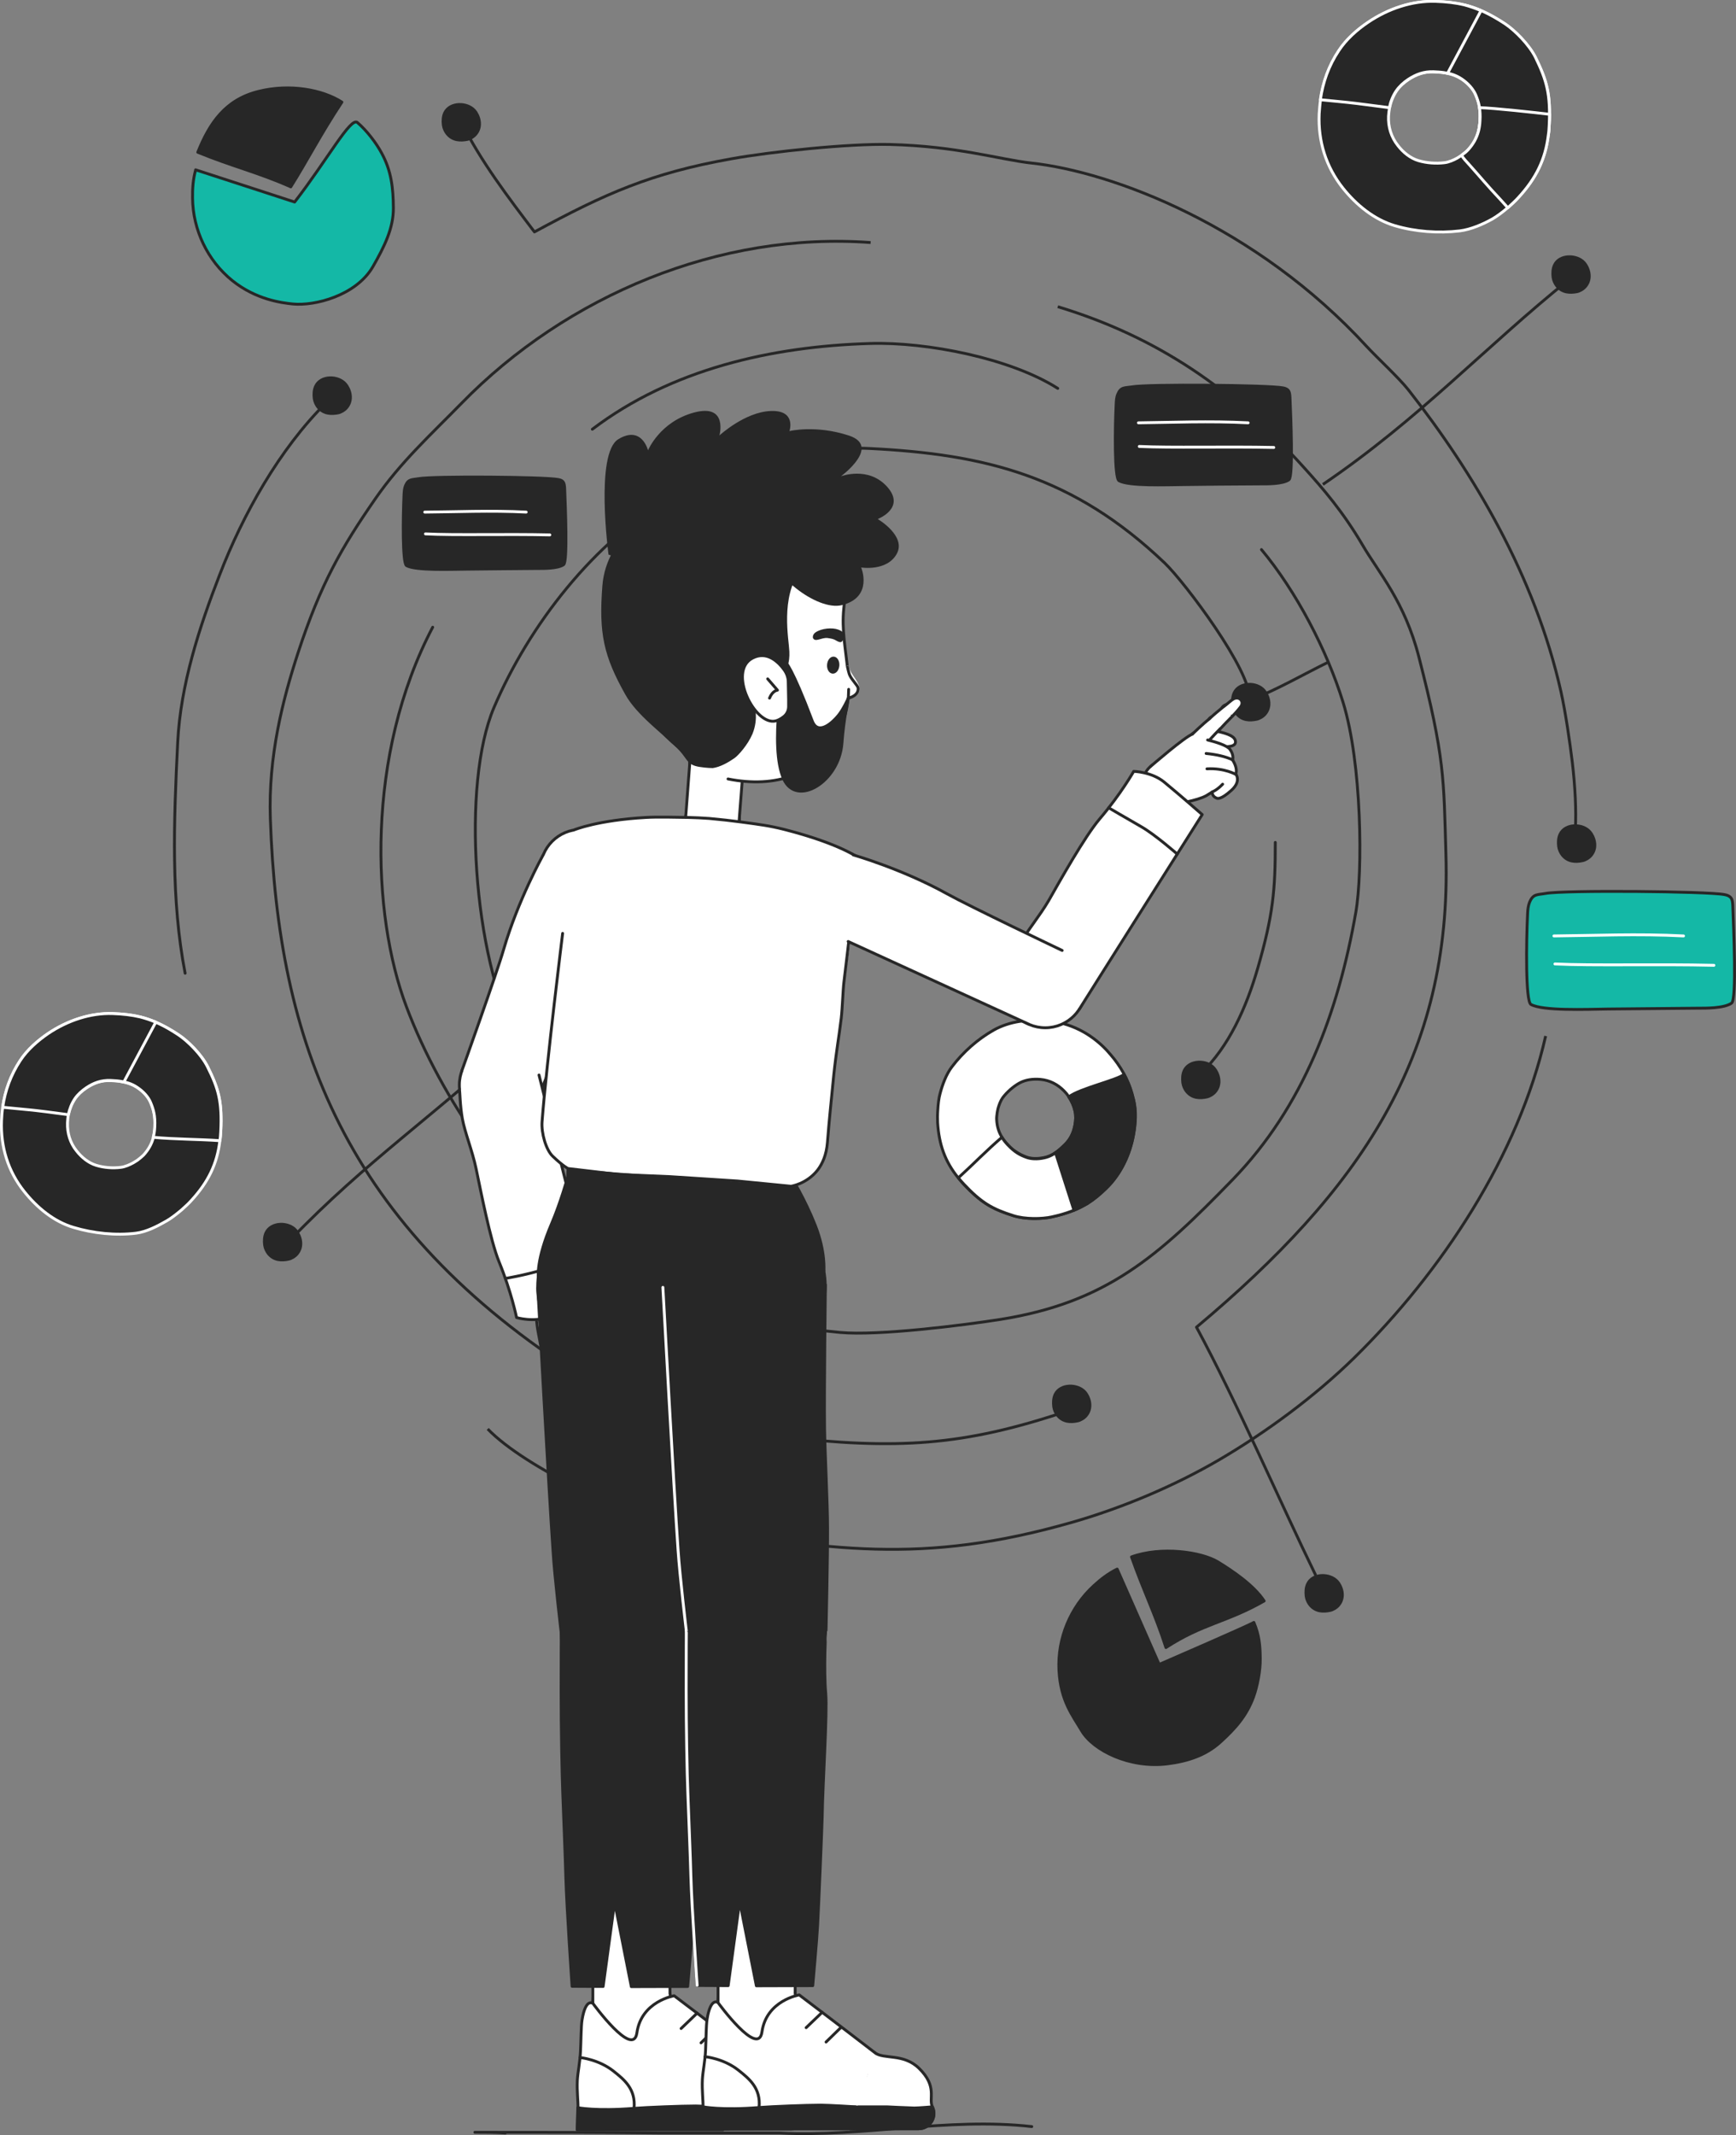<svg xmlns="http://www.w3.org/2000/svg" xmlns:xlink="http://www.w3.org/1999/xlink" id="Layer_1" x="0px" y="0px" viewBox="0 0 1028.7 1264.9" style="enable-background:new 0 0 1028.7 1264.9;" xml:space="preserve"><rect x="0" y="0" width="1028.7" height="1264.9" fill="#808080" stroke="none"/><style type="text/css">	.st0{fill:#272727;stroke:#272727;stroke-width:1.7;stroke-linejoin:round;}	.st1{fill:none;stroke:#272727;stroke-width:1.7;stroke-linecap:round;stroke-linejoin:round;}	.st2{fill:none;stroke:#272727;stroke-width:1.7;stroke-linejoin:round;}	.st3{fill:#272727;stroke:#272727;stroke-width:1.7;stroke-linecap:round;stroke-linejoin:round;}	.st4{fill:#272727;stroke:#FFFFFF;stroke-width:1.7;stroke-linejoin:round;}	.st5{fill:#FFFFFF;stroke:#272727;stroke-width:1.7;stroke-linejoin:round;}	.st6{fill:#14B8A6;stroke:#272727;stroke-width:1.7;stroke-linecap:round;stroke-linejoin:round;}	.st7{fill:none;stroke:#FFFFFF;stroke-width:1.7;stroke-linecap:round;stroke-linejoin:round;}	.st8{fill:#FFFFFF;stroke:#272727;stroke-width:1.7;stroke-linecap:round;stroke-linejoin:round;}	.st9{fill:#FFFFFF;}	.st10{fill:#FFFFFF;stroke:#FFFFFF;stroke-width:1.7;stroke-linecap:round;stroke-linejoin:round;}	.st11{fill:#272727;}	.st12{fill:none;}	.st13{fill:#272727;stroke:#FFFFFF;stroke-width:1.7;stroke-linecap:round;stroke-linejoin:round;}</style><path class="st0" d="M625.2,826.2c-1,2.2-1.1,4.7-0.8,7.2c0.3,2.1,1.2,3.8,2.2,5.1c3.3,4.1,7.9,4.2,12,3.3c1.5-0.3,3.8-1.5,5.2-3.3  c1.6-2,2.4-4.6,1.9-7.7c-0.4-2.5-1.7-4.9-2.8-6.1C638.6,819.9,628.3,819.7,625.2,826.2z"></path><path class="st1" d="M273.4,72.4c11.3,22.9,27.9,44.7,43.3,65c42.1-22.8,69-34.8,116.6-43.3c23.9-4.3,69.8-9.1,94.1-8.5  c40,1,64.8,8.9,83.7,11c48.2,5.2,133.3,37.3,198.8,108.7c6.2,6.7,19,18.5,24.7,25.7c38.4,48.9,75,110.2,90.4,178.9  c2.7,12.1,5.2,29.4,6.7,41.7c1.7,14.4,2.4,28.7,1.8,39.8"></path><path class="st0" d="M924.4,494.3c-1,2.2-1.1,4.7-0.8,7.2c0.3,2.1,1.2,3.8,2.2,5.1c3.3,4.1,7.9,4.2,12,3.3c1.5-0.3,3.8-1.5,5.2-3.3  c1.6-2,2.4-4.6,1.9-7.7c-0.4-2.5-1.7-4.9-2.8-6.1C937.9,487.9,927.5,487.7,924.4,494.3L924.4,494.3z"></path><path class="st0" d="M263.5,66.9c-1,2.2-1.1,4.7-0.8,7.2c0.3,2.1,1.2,3.8,2.2,5.1c3.3,4.1,7.9,4.2,12,3.4c1.5-0.3,3.8-1.5,5.2-3.3  c1.6-2,2.4-4.6,1.9-7.7c-0.4-2.5-1.7-4.9-2.8-6.1C276.9,60.6,266.6,60.4,263.5,66.9z"></path><path class="st2" d="M915.9,613.8c-16,70.6-61.6,139.8-113.5,190.7c-23.3,22.8-52,44-80.2,60.5c-26.6,15.5-57.3,28.4-86.9,36.9  c-89.2,25.5-143.4,16.4-234.8,1.4c-25.9-4.2-89.2-33.5-111.5-56.7"></path><path class="st3" d="M187,228.9c-1,2.2-1.1,4.7-0.8,7.2c0.3,2.1,1.2,3.8,2.2,5.1c3.3,4.1,7.9,4.2,12,3.4c1.5-0.3,3.8-1.5,5.2-3.3  c1.6-2,2.4-4.6,1.9-7.7c-0.4-2.5-1.7-4.9-2.8-6.1C200.4,222.5,190,222.3,187,228.9L187,228.9z"></path><path class="st1" d="M193,238.9c-27.3,27.1-49.1,65.9-62.9,101.8c-11.9,30.7-23.1,64.8-24.8,99c-2.4,48-4,93.4,4.4,136.9"></path><path class="st0" d="M774.8,938.5c-1,2.2-1.1,4.7-0.8,7.2c0.3,2.1,1.2,3.8,2.2,5.1c3.3,4.1,7.9,4.2,12,3.3c1.5-0.3,3.8-1.5,5.2-3.3  c1.6-2,2.4-4.6,1.9-7.7c-0.4-2.5-1.7-4.9-2.8-6.1C788.2,932.1,777.8,931.9,774.8,938.5L774.8,938.5z"></path><path class="st2" d="M626.8,181.7c59.3,18,104.3,49.1,145.8,95.2c11.6,12.8,23.3,26.4,34.8,46c9.6,16.5,24.9,33.3,33.4,66.4  c15.4,59.8,14.7,72.2,16,116.7c3.6,120.1-51.3,199.4-147.8,280.3c24.2,44.9,49.7,104,70.7,147.1"></path><path class="st2" d="M515.9,143.7c-89.2-6.6-180,31.2-242.5,95.3c-18.5,18.9-35.9,34.7-51,56.5c-20,28.9-32.3,50.1-45.8,91.3  c-9,27.6-17.7,61.1-16.4,98.2c4.5,131.6,43.4,241.5,185.1,331c18.1,11.4,57.1,28.2,116.8,35.1c69.3,7.9,108.4,5.7,170.3-15.1"></path><path class="st0" d="M731.3,410.5c-1,2.2-1.1,4.7-0.8,7.2c0.3,2.1,1.2,3.8,2.2,5.1c3.3,4.1,7.9,4.2,12,3.3c1.5-0.3,3.8-1.5,5.2-3.3  c1.6-2,2.4-4.6,1.9-7.7c-0.4-2.5-1.7-4.9-2.8-6.1C744.8,404.1,734.4,403.9,731.3,410.5L731.3,410.5z"></path><path class="st0" d="M157.6,730.4c-1,2.2-1.1,4.7-0.8,7.2c0.3,2.1,1.2,3.8,2.2,5.1c3.3,4.1,7.9,4.2,12,3.3c1.5-0.3,3.8-1.5,5.2-3.3  c1.6-2,2.4-4.6,1.9-7.7c-0.4-2.5-1.7-4.9-2.8-6.1C171.1,724,160.7,723.8,157.6,730.4L157.6,730.4z"></path><path class="st0" d="M297.3,611.1c-1,2.2-1.1,4.7-0.8,7.2c0.3,2.1,1.2,3.8,2.2,5.1c3.3,4.1,7.9,4.2,12,3.3c1.5-0.3,3.8-1.5,5.2-3.3  c1.6-2,2.4-4.6,1.9-7.7c-0.4-2.5-1.7-4.9-2.8-6.1C310.7,604.7,300.3,604.5,297.3,611.1z"></path><path class="st2" d="M172,734.6c45-46.8,86.8-74.7,134.3-119c-26-49-32.9-151-13.6-196.4c20.8-48.8,59.3-98.4,105.3-124.9  c19.7-11.4,40.2-17,62.5-21.6c17.8-3.7,36.6-8,54.7-7c68.6,3.4,120.8,16.3,174.9,67.8c11.8,11.2,51.8,64.5,50.2,80.7"></path><path class="st2" d="M741.5,414.4c14.4-5.3,31.8-15.4,45.6-22.1"></path><path class="st1" d="M747.5,325.6c20.6,24.7,38.8,59.6,48.3,90.3c11.3,36.3,11.8,100.9,7.6,124.7c-10.4,59.3-31.1,115.1-73,158.3  c-44.2,45.6-74.9,72.8-137.6,82.8c-22.3,3.5-72.6,9.8-95.1,7.7c-24.3-2.2-58.6-7.9-81.4-16.7c-24.5-9.5-52.3-24.2-74.5-38.1  c-38.8-24.2-80.1-82.9-100.9-138C220,541.5,216.8,447,256.4,371.6"></path><path class="st1" d="M351,254.3c46.8-35.5,106-49.1,164.7-50.8c33.3-1,83,8.7,111.1,26.6"></path><path class="st0" d="M701.7,634.3c-1,2.2-1.1,4.7-0.8,7.2c0.3,2.1,1.2,3.8,2.2,5.1c3.3,4.1,7.9,4.2,12,3.3c1.5-0.3,3.8-1.5,5.2-3.3  c1.6-2,2.4-4.6,1.9-7.7c-0.4-2.5-1.7-4.9-2.8-6.1C715.2,627.9,704.8,627.8,701.7,634.3z"></path><path class="st1" d="M755.7,499.1c0,28.1-1.2,42.7-10.4,74.5c-6.8,23.5-17.2,46.6-33.6,62.2"></path><path class="st0" d="M921.1,157.1c-1,2.2-1.1,4.7-0.8,7.2c0.3,2.1,1.2,3.8,2.2,5.1c3.3,4.1,7.9,4.2,12,3.4c1.5-0.3,3.8-1.5,5.2-3.3  c1.6-2,2.4-4.6,1.9-7.7c-0.4-2.5-1.7-4.9-2.8-6.1C934.5,150.8,924.1,150.6,921.1,157.1L921.1,157.1z"></path><path class="st2" d="M783.9,287c57.3-38.9,96.6-81.9,146-121.5"></path><path class="st4" d="M909.8,34.1c-3.9-7.8-12.4-16.1-17.9-19.8c-5.1-3.4-9.8-6-14.3-8c-3.2-1.4-6.4-2.5-9.7-3.3  c-5.4-1.3-10.9-1.9-17.1-2.1c-13.9-0.5-28.2,4.4-39.9,12.3c-6.7,4.5-13.1,10.2-17.5,16.9c-6,9.1-9.4,18.7-10.9,29.1  c-0.4,2.7-0.6,5.5-0.8,8.3c-0.7,16.2,4,31.3,14.1,44c7.9,9.9,18.5,18.6,30.7,22.2c12.2,3.6,25.9,4.6,38.5,3.1  c6.5-0.8,13.7-3.9,19.4-7.1c2.6-1.5,6-4,9.1-6.7c2.4-2.1,4.7-4.3,6.3-6.1c10.4-11.3,15.9-22.6,17.7-37.1c0.2-1.8,0.4-3.7,0.5-5.6  c0.1-2.4,0.2-4.5,0.2-6.6C918.3,53.6,915.7,45.8,909.8,34.1L909.8,34.1z M877,71.4c-0.1,2.2-0.4,4.3-0.9,6.3  c-1.1,4.1-3,7.7-6.2,11.1c-0.9,1-2.4,2.1-3.8,3.2c-0.9,0.6-1.8,1.2-2.5,1.6c-2.3,1.3-5.1,2.5-7.7,2.8c-5,0.6-10.5,0.2-15.3-1.2  c-4.8-1.4-9.1-4.9-12.2-8.9c-4-5-5.9-11.1-5.6-17.5c0.1-1.7,0.3-3.3,0.6-4.9c0.7-3.5,2-6.9,4.1-10c1.8-2.7,4.3-4.9,7-6.7  c4.7-3.1,9.4-4.8,15-4.6c2.1,0.1,4.2,0.2,6.2,0.5c0.8,0.1,1.5,0.2,2.2,0.4c2.8,0.6,5.5,1.6,8.2,3.3c4.1,2.7,7.1,6.2,8.4,9.4  c1,2.4,1.9,4.8,2.3,7.8C877,66,877.2,68.4,877,71.4L877,71.4z"></path><path class="st4" d="M918,74.3c-0.1,1.9-0.2,3.8-0.5,5.6c-13.8-0.9-27.7-0.9-41.4-2.1c0.5-2,0.8-4,0.9-6.3  c0.4-7.4-0.9-11.3-2.6-15.4c-1.4-3.2-4.3-6.7-8.4-9.4c-3.3-2.2-6.7-3.2-10.4-3.7c1.8-5.6,3.7-11.1,5.3-17c2.1-7.6,4.1-15.1,7.1-23  c7.8,1.9,15.2,5.4,24,11.2c5.5,3.7,14,12,17.9,19.8C916.5,47.6,918.9,55.8,918,74.3L918,74.3z"></path><path class="st4" d="M918.2,67.7c0,2.1-0.1,4.2-0.2,6.6c-0.1,1.9-0.2,3.8-0.5,5.6c-1.7,14.5-7.3,25.8-17.7,37.1  c-1.6,1.8-3.9,3.9-6.3,6.1c-1.3-1.5-2.8-3.1-4.6-5.1c-7.2-7.6-12.4-13.9-18.5-20.7c-1.4-1.6-3.2-3.3-4.3-5.3c1.4-1,2.9-2.2,3.8-3.2  c3.1-3.4,5.1-7,6.2-11.1c0.5-2,0.8-4,0.9-6.3c0.2-3,0-5.5-0.3-7.6C884.6,63.9,910.5,66.8,918.2,67.7L918.2,67.7z"></path><path class="st4" d="M877.6,6.3l-19.8,37.1c-0.7-0.1-1.5-0.3-2.2-0.4c-2-0.3-4-0.4-6.2-0.5c-5.6-0.2-10.3,1.5-15,4.6  c-2.7,1.8-5.2,4.1-7,6.7c-2.1,3.1-3.4,6.5-4.1,10c-9.4-1.2-19.8-2.6-24.6-3.1c-3.6-0.4-10.2-1-16.3-1.6c1.5-10.4,4.9-20.1,10.9-29.1  c4.4-6.7,10.8-12.4,17.5-16.9c11.7-7.9,26-12.8,39.9-12.3c6.2,0.2,11.7,0.8,17.1,2.1C871.1,3.8,874.3,4.9,877.6,6.3L877.6,6.3z"></path><path class="st4" d="M123.1,632.1c-3.7-7.5-11.8-15.4-17.1-18.9c-4.9-3.3-9.4-5.7-13.7-7.6c-3.1-1.3-6.1-2.3-9.2-3.1  c-5.1-1.3-10.4-1.8-16.3-2c-13.3-0.4-26.9,4.2-38.1,11.7c-6.4,4.3-12.5,9.7-16.7,16.1c-5.7,8.7-9,17.9-10.4,27.8  c-0.4,2.6-0.6,5.2-0.7,7.9c-0.6,15.4,3.8,29.9,13.5,42c7.6,9.5,17.6,17.8,29.2,21.2c11.6,3.5,25.1,4.9,37.1,3.4  c6.2-0.8,12.7-4.2,18.1-7.3c2.5-1.4,5.7-3.9,8.7-6.4c2.3-2,4.5-4.1,6-5.8c9.9-10.8,15.2-21.6,16.8-35.4c0.2-1.7,0.4-3.5,0.5-5.3  c0.1-2.2,0.2-4.3,0.2-6.3C131.1,650.7,128.7,643.4,123.1,632.1L123.1,632.1z M91.8,667.8c-0.1,2.1-0.4,4.1-0.9,6  c-1,3.9-2.9,7.3-5.9,10.6c-0.9,0.9-2.3,2-3.6,3c-0.9,0.6-1.7,1.1-2.4,1.5c-2.2,1.2-4.9,2.4-7.4,2.7c-4.8,0.6-10,0.2-14.6-1.2  c-4.6-1.4-8.6-4.7-11.6-8.5c-3.9-4.8-5.6-10.6-5.4-16.7c0.1-1.6,0.2-3.2,0.5-4.7c0.7-3.4,1.9-6.5,3.9-9.5c1.7-2.5,4.1-4.7,6.7-6.4  c4.5-3,9-4.6,14.3-4.4c2,0.1,4,0.2,5.9,0.5c0.7,0.1,1.4,0.2,2.1,0.4c2.7,0.6,5.3,1.5,7.8,3.1c4,2.6,6.8,5.9,8.1,9  c1,2.3,1.8,4.5,2.2,7.4C91.8,662.6,91.9,664.9,91.8,667.8L91.8,667.8z"></path><path class="st4" d="M130.8,670.5c-0.1,1.8-0.2,3.6-0.5,5.3c-13.1-0.9-26.4-0.8-39.5-2c0.5-1.9,0.8-3.8,0.9-6  c0.4-7-0.9-10.8-2.5-14.7c-1.3-3.1-4.1-6.4-8.1-9c-3.1-2.1-6.4-3-9.9-3.5c1.7-5.4,3.5-10.5,5.1-16.2c2-7.2,3.9-14.4,6.7-21.9  c7.4,1.8,14.5,5.1,22.9,10.7c5.2,3.5,13.4,11.4,17.1,18.9C129.5,645,131.7,652.8,130.8,670.5L130.8,670.5z"></path><path class="st4" d="M92.3,605.6L73.4,641c-0.7-0.1-1.4-0.3-2.1-0.4c-1.9-0.3-3.9-0.4-5.9-0.5c-5.3-0.2-9.9,1.4-14.3,4.4  c-2.5,1.7-5,3.9-6.7,6.4c-2,3-3.2,6.2-3.9,9.5c-8.9-1.2-18.8-2.5-23.4-2.9c-3.4-0.3-9.7-0.9-15.5-1.5C3,646.2,6.3,637,12,628.3  c4.2-6.4,10.4-11.8,16.7-16.1c11.2-7.5,24.8-12.2,38.1-11.7c5.9,0.2,11.2,0.8,16.3,2C86.2,603.3,89.2,604.3,92.3,605.6L92.3,605.6z"></path><path class="st5" d="M600.4,720.2c7.1,2.3,17.2,2,22.7,0.8c5.1-1.1,9.5-2.4,13.4-4c2.8-1.2,5.3-2.5,7.7-4c4-2.5,7.6-5.5,11.4-9.2  c8.5-8.2,14-19.8,16.1-31.7c1.2-6.7,1.5-14,0-20.7c-2-9-5.9-16.8-11.4-23.9c-1.4-1.8-3-3.6-4.6-5.4c-9.5-10-21.5-16.1-35.2-17.4  c-10.8-1-22.3,0.3-31.7,5.6c-9.4,5.3-18.2,13.1-24.7,21.7c-3.4,4.4-5.7,10.7-7.1,16.1c-0.7,2.5-1.1,6-1.3,9.5  c-0.2,2.8-0.2,5.4-0.1,7.5c0.8,13,4.4,23.1,12.2,32.7c1,1.2,2,2.4,3.1,3.6c1.4,1.5,2.7,2.8,3.9,4  C583.5,713.8,589.7,716.8,600.4,720.2L600.4,720.2z M597,678c-1.3-1.4-2.4-2.8-3.3-4.3c-1.9-3-2.9-6.4-3.1-10.3  c-0.1-1.1,0.1-2.7,0.3-4.2c0.2-0.9,0.3-1.8,0.5-2.5c0.6-2.1,1.5-4.6,2.8-6.4c2.6-3.4,6.1-6.5,9.8-8.6c3.8-2.1,8.3-2.6,12.6-2.2  c5.5,0.5,10.2,3,14,6.9c1,1,1.9,2.1,2.7,3.3c1.8,2.5,3,5.3,3.7,8.4c0.6,2.7,0.5,5.6,0,8.2c-0.8,4.7-2.7,8.6-6.1,11.9  c-1.3,1.3-2.6,2.4-3.9,3.5c-0.5,0.4-1,0.8-1.5,1.1c-2,1.4-4.2,2.5-6.8,3c-4.1,0.9-8,0.7-10.7-0.4c-2.1-0.8-4-1.7-6.2-3.2  C600.3,681.3,598.7,679.9,597,678L597,678z"></path><path class="st5" d="M571,701.4c-1.1-1.2-2.2-2.4-3.1-3.6c8.7-7.9,16.9-16.4,25.8-24c0.9,1.5,2,2.9,3.3,4.3c4.3,4.6,7.5,6.2,11,7.5  c2.8,1.1,6.6,1.3,10.7,0.4c3.3-0.7,5.9-2.2,8.4-4.2c2.4,4.4,4.6,8.8,7.2,13.3c3.4,5.8,6.8,11.4,9.9,17.9c-5.8,3.6-12.3,6.1-21.1,8  c-5.5,1.2-15.6,1.5-22.7-0.8C588.2,716.3,581.8,712.9,571,701.4L571,701.4z"></path><path class="st0" d="M636.4,717l-10.9-34c0.5-0.4,1-0.7,1.5-1.1c1.3-1,2.6-2.2,3.9-3.5c3.4-3.3,5.2-7.2,6.1-11.9  c0.5-2.7,0.6-5.6,0-8.2c-0.7-3.1-2-5.9-3.7-8.4c6.3-5,28.8-10,32.8-13.4c3.2,6.5,3.6,7.7,5.6,15.1c1.8,6.6,1.2,14,0,20.7  c-2.1,11.8-7.6,23.4-16.1,31.7c-3.8,3.7-7.4,6.7-11.4,9.2C641.8,714.5,639.2,715.8,636.4,717L636.4,717z"></path><path class="st0" d="M746.8,982.5c0.1,7.3-1.7,16.5-4,22.9c-4.1,11.2-10.8,18.7-19.6,26.7c-8.8,8-19.6,11.4-31.4,12.9  c-22.3,2.8-43.9-7.9-50.8-19.5c-5.3-9-12.6-17.8-13.5-36.1c-0.9-18.8,6.8-37.3,20.7-50c4.1-3.8,8.6-7.2,13.6-9.7  c0.1,0,0.1-0.1,0.2-0.1c8.3,18.8,16.6,37.7,24.9,56.5c5.5-2.4,52.6-22.8,56.1-24.9C746.2,968.8,746.7,974.7,746.8,982.5L746.8,982.5  z"></path><path class="st0" d="M749.1,948.5c-22.4,12.8-36.2,13.3-58.2,27.6c-6.3-19.6-13.2-33.3-20.4-53.7c17.6-6.4,41.2-3,51.1,2.9  C729.9,930.4,742.9,939,749.1,948.5L749.1,948.5z"></path><path class="st6" d="M211.8,72.6c5.6,4.8,11.2,12.2,14.4,18.2c5.7,10.5,6.8,20.5,6.9,32.4c0.1,11.9-5.3,22.9-12.2,34.9  c-10,17.1-34.5,23.3-47.4,22c-6.6-0.7-21.7-2.5-35.9-13.9c-14.6-11.8-23.3-30-23.5-48.8c-0.1-5.6,0.3-11.2,1.8-16.6  c0-0.1,0-0.1,0-0.2c19.6,6.4,39.2,12.7,58.7,19.1C194.3,94.2,207.8,69.1,211.8,72.6L211.8,72.6z"></path><path class="st0" d="M202.6,60.5c-12.7,19.2-20.6,34.8-30.3,50.2c-18.8-8.4-35.2-12.3-55.1-20.5c7-17.4,16.4-31.3,36.2-36.1  C171.6,49.6,190.9,53,202.6,60.5L202.6,60.5z"></path><path class="st6" d="M906.4,534.5c-0.9,2.2-1.1,4.6-1.2,6.9c-0.8,16.3-1.3,51.9,2,53.7c7.1,3.9,32.4,2.9,45.7,2.7  c7.8-0.1,39.9-0.4,53.8-0.5c3.4,0,14.9,0.2,19.4-3c3.1-2.2,1.2-44.2,0.7-57.7c-0.1-1.9-0.2-4-1.6-5.2c-0.9-0.8-2.2-1.2-3.4-1.4  c-9.9-2-95-2.7-105.8-0.7C911.1,530.2,908.5,529.4,906.4,534.5L906.4,534.5z"></path><path class="st7" d="M920.8,554.5c22.6-0.2,50.2-1.4,76.8,0"></path><path class="st7" d="M921.4,571.1c22.7,1.1,60.2,0,94.2,0.8"></path><path class="st0" d="M240.3,287.7c-0.7,1.7-0.8,3.6-0.9,5.4c-0.6,12.7-1,40.6,1.5,42c5.5,3,25.4,2.2,35.8,2.1  c6.1-0.1,31.2-0.3,42.1-0.4c2.7,0,11.7,0.2,15.2-2.3c2.4-1.8,1-34.6,0.6-45.2c-0.1-1.5-0.2-3.1-1.2-4.1c-0.7-0.7-1.7-0.9-2.6-1.1  c-7.8-1.6-74.3-2.1-82.8-0.5C244.1,284.3,242,283.7,240.3,287.7L240.3,287.7z"></path><path class="st7" d="M251.7,303.4c17.7-0.1,39.3-1.1,60.1,0"></path><path class="st7" d="M252.1,316.3c17.7,0.9,47.2,0,73.7,0.6"></path><path class="st0" d="M662.4,233.5c-0.8,1.8-0.9,3.9-1,5.9c-0.7,13.8-1.1,43.9,1.7,45.4c6,3.3,27.5,2.4,38.7,2.3  c6.6-0.1,33.8-0.4,45.6-0.4c2.9,0,12.7,0.2,16.4-2.5c2.6-1.9,1.1-37.4,0.6-48.8c-0.1-1.6-0.2-3.3-1.3-4.4c-0.8-0.7-1.8-1-2.8-1.2  c-8.4-1.7-80.4-2.3-89.5-0.6C666.4,229.9,664.2,229.2,662.4,233.5L662.4,233.5z"></path><path class="st7" d="M674.6,250.5c19.1-0.2,42.5-1.2,65,0"></path><path class="st7" d="M675.1,264.5c19.2,0.9,51,0,79.7,0.6"></path><path class="st0" d="M391.9,545.9c-4.4-0.3-20-0.9-21.4,1.2c-0.8,1.2-1,2.7-1.1,4.1c-2,21.7,0.3,85.3,0.3,100c0,1.7,0.7,3.5,2.1,4.5  c0.5,0.4,23.7,0.1,24.4-0.6c0.7-0.8,1.2-1.9,1.2-2.9c0.7-18.9,1.2-71.1,0.7-90.3C398,555.5,398.4,546.3,391.9,545.9L391.9,545.9z"></path><path class="st0" d="M435.7,576.8c-4.4-0.2-20-0.6-21.4,0.9c-0.8,0.8-1,1.9-1.1,2.9c-2,15.6,0.3,61.3,0.3,71.8  c0,1.2,0.7,2.5,2.1,3.2c0.5,0.3,23.7,0.1,24.4-0.4c0.7-0.6,1.2-1.3,1.2-2.1c0.7-13.6,1.2-51.1,0.7-64.9c-0.1-2.7,0.2-7-1-9.3  C440.2,577.2,438.6,577,435.7,576.8L435.7,576.8z"></path><path class="st0" d="M476.8,605.3c-4.4-0.1-18.1-0.8-19.5,0.2c-0.8,0.5-1.2,1.5-1.3,2.2c-0.8,12-1.4,38.7-1.4,45.3  c0,0.8,0.7,1.6,2.1,2c0.5,0.2,23.7,0.1,24.4-0.3c0.7-0.4,1.2-0.8,1.2-1.3c0.7-8.5,1.2-32.2,0.7-40.9c-0.1-1.7,0.2-4.4-1-5.9  C481.2,605.5,479.6,605.4,476.8,605.3L476.8,605.3z"></path><g id="Artwork_2982">	<circle id="C" class="st8" cx="721.1" cy="437.7" r="4.4"></circle>	<path class="st8" d="M722.3,433.5c4.6,1.1,10.2,2.7,9.8,6.4c-0.4,3-6.8,2.7-11.8,2.1"></path>	<circle id="C-2" class="st9" cx="708.9" cy="439.1" r="3"></circle>	<path class="st9" d="M720.8,433.3c0.1,2.3,1,8,1,8.7c-1.4,0.3-3.9,0.9-4.7,1.1c-3.6,0.8-7.1,1.5-7.1,1.5l-1.3-11.1   c0,0,3.9-0.2,9.6-0.2C718.4,433.3,720.6,433.3,720.8,433.3L720.8,433.3z"></path>	<path class="st8" d="M708.7,433.5c0,0,4-0.2,8.9-0.2c1.2,0,3,0,3.2,0"></path>	<path class="st8" d="M721.8,442c-1.4,0.3-3.9,0.9-4.7,1.1c-3.6,0.8-7.1,1.5-7.1,1.5"></path>			<ellipse id="C-3" transform="matrix(0.699 -0.715 0.715 0.699 -82.648 646.771)" class="st8" cx="727.6" cy="421.6" rx="4" ry="3.8"></ellipse>	<path class="st8" d="M725.2,418.6c2-1.5,4.7-4,5.9-4.6c3.1-1.5,5.7,1.1,4.6,3.8c-0.4,1.1-3.2,4.2-5.3,6.4"></path>			<ellipse id="C-4" transform="matrix(0.7 -0.714 0.714 0.7 -90.318 642.452)" class="st8" cx="719.9" cy="428.8" rx="4.5" ry="4.3"></ellipse>	<path class="st9" d="M730.1,424.5c-2.8,2.8-5.3,5.4-7.1,7.4c-2-2.1-4.1-4.1-6.1-6.2c2.7-2.5,5.5-4.8,8.2-7   C726.3,420,729.5,423.9,730.1,424.5L730.1,424.5z"></path>	<path class="st8" d="M730.1,424.5c-2.8,2.8-5.3,5.4-7.1,7.4"></path>	<path class="st8" d="M716.8,425.7c2.7-2.5,5.5-4.8,8.2-7"></path>			<ellipse id="C-5" transform="matrix(0.757 -0.653 0.653 0.757 -114.12 570.173)" class="st8" cx="709.9" cy="438.6" rx="5.1" ry="5"></ellipse>	<path class="st9" d="M722.9,431.9c-3.2,3.1-9.2,9.9-9.2,9.9l-7-7c0,0,5.9-5.8,10.2-9.1C718.7,428,721.1,429.6,722.9,431.9   L722.9,431.9z"></path>	<path class="st8" d="M722.9,431.9c-3.2,3.1-9.2,9.9-9.2,9.9"></path>	<path class="st8" d="M706.7,434.8c0,0,5.9-5.8,10.2-9.1"></path>	<circle id="C-6" class="st8" cx="690.1" cy="463.8" r="12.8"></circle>	<path class="st9" d="M706.7,434.8c0,0,5.9,2.8,7.3,3.1c4.2,1,12.9,3.2,14.9,5.9c2.6,3.5,1.6,6.4,1.6,6.4s3.2,4.5,1.9,8.3   c0,0,3.5,4.2-2.7,9.7c-6.2,5.6-8.2,4.8-8.8,4.5c-2.6-1.1-2.4-3.2-2.6-3.5l-3.4,2.1c-5.2,2.9-18.2,5.3-24.5,5.3   c0,0,0.8-9.8-0.2-12.8s-8.3-9.8-8.3-9.8s14.8-12.3,19.4-15.9C703.9,436,706.7,434.8,706.7,434.8L706.7,434.8z"></path>	<path class="st8" d="M681.9,454c0,0,20.3-17.6,24.8-19.1"></path>	<path class="st8" d="M715.6,438.4c4.5,1.1,11.5,3.2,13.2,5.5c2.6,3.5,1.6,6.4,1.6,6.4s3.2,4.5,1.9,8.3c0,0,3.5,4.2-2.7,9.7   c-6.2,5.6-8.2,4.8-8.8,4.5c-2.6-1.1-2.4-3.2-2.6-3.5l-3.4,2.1c-5.2,2.9-18.2,5.3-24.5,5.3"></path>	<path class="st8" d="M730.5,450.2c-4.3-2-9.7-3.2-15.8-3.8"></path>	<path class="st8" d="M732.5,458.9c0,0-6.8-4-17.3-3.4"></path>	<path class="st8" d="M718.3,469.2c0,0,2.8-1,6.2-4.6"></path></g><ellipse id="C-7" transform="matrix(0.962 -0.274 0.274 0.962 -211.243 121.365)" class="st8" cx="329.5" cy="818" rx="2.5" ry="2.6"></ellipse><path class="st8" d="M327.1,819c0.6,1.5,2.8,6,3.3,6.7c1.3,1.8,3.6,1.1,3.9-0.7c0.1-0.8-1.8-5.6-2.4-7.6"></path><ellipse id="C-8" transform="matrix(0.949 -0.317 0.317 0.949 -240.136 145.321)" class="st8" cx="327.1" cy="811.5" rx="2.8" ry="2.9"></ellipse><path class="st9" d="M331.8,817c-0.8-2.4-1.5-4.8-2-6.5c-1.8,0.7-3.6,1.2-5.4,1.9c0.9,2.3,1.8,4.5,2.8,6.6  C328.2,818.6,331.2,817.2,331.8,817z"></path><path class="st1" d="M331.8,817c-0.8-2.4-1.5-4.8-2-6.5"></path><path class="st1" d="M324.4,812.4c0.9,2.3,1.8,4.5,2.8,6.6"></path><ellipse id="C-9" transform="matrix(0.972 -0.236 0.236 0.972 -180.401 99.474)" class="st8" cx="324.7" cy="802.3" rx="3.3" ry="3.3"></ellipse><path class="st9" d="M329.8,810.6c-0.5-2.9-1.9-9.1-1.9-9.1l-6.3,1.5c0,0,1.8,6,2.8,9.4C326,811.9,327.9,811.2,329.8,810.6  L329.8,810.6z"></path><path class="st1" d="M329.8,810.6c-0.5-2.9-1.9-9.1-1.9-9.1"></path><path class="st1" d="M321.6,803.1c0,0,1.8,6,2.8,9.4"></path><ellipse id="C-10" transform="matrix(0.942 -0.336 0.336 0.942 -256.302 161.872)" class="st8" cx="339" cy="820.5" rx="3.1" ry="3.2"></ellipse><path class="st8" d="M336.1,822c0.9,1.8,3,6.3,3.7,7.1c1.8,2.1,4.5,1.1,4.6-1.2c0.1-1-1.9-5.9-2.7-8.3"></path><ellipse id="C-11" transform="matrix(0.944 -0.329 0.329 0.944 -248.572 155.663)" class="st8" cx="335.2" cy="811.5" rx="3.5" ry="3.6"></ellipse><path class="st9" d="M341.8,819.4c-1-3-2.6-7.2-3.3-9.2c-2.2,0.8-4.4,1.6-6.5,2.4c1.1,2.7,3,6.9,4.2,9.4  C337.5,821.4,341.1,819.7,341.8,819.4z"></path><path class="st1" d="M341.8,819.4c-1-3-2.6-7.2-3.3-9.2"></path><path class="st1" d="M331.9,812.6c1.1,2.7,3,6.9,4.2,9.4"></path><ellipse id="C-12" transform="matrix(0.927 -0.375 0.375 0.927 -276.639 183.198)" class="st8" cx="331.8" cy="801.5" rx="4" ry="4.1"></ellipse><path class="st9" d="M338.5,810.3c-1.2-3.4-3-10.2-3-10.2l-7.4,3c0,0,2,5.6,3.8,9.5C334.1,811.6,336.3,811.2,338.5,810.3  L338.5,810.3z"></path><path class="st1" d="M338.5,810.3c-1.2-3.4-3-10.2-3-10.2"></path><path class="st1" d="M328.1,803c0,0,2,5.6,3.8,9.5"></path><ellipse id="C-13" transform="matrix(0.937 -0.349 0.349 0.937 -263.61 172.886)" class="st8" cx="347.4" cy="817.2" rx="3.3" ry="3.4"></ellipse><path class="st8" d="M344.5,818.6c1.2,3.4,3.9,9.4,4.6,10.2c2,2.2,5.2,0.9,5.3-1.5c0-1-3-8.8-3.9-11.3"></path><ellipse id="C-14" transform="matrix(0.948 -0.319 0.319 0.948 -239.425 151.651)" class="st8" cx="343.6" cy="807.3" rx="3.7" ry="3.8"></ellipse><path class="st9" d="M350.5,815.9c-1.1-3.2-2.7-7.8-3.4-9.9c-2.3,0.9-4.7,1.6-7,2.5c1.2,3,3.1,7.4,4.4,10.1  C345.9,817.9,349.8,816.2,350.5,815.9L350.5,815.9z"></path><path class="st1" d="M350.5,815.9c-1.1-3.2-2.7-7.8-3.4-9.9"></path><path class="st1" d="M340.1,808.5c1.2,3,3.1,7.4,4.4,10.1"></path><ellipse id="C-15" transform="matrix(0.928 -0.373 0.373 0.928 -273.395 184.602)" class="st8" cx="340.2" cy="798.5" rx="4.2" ry="4.4"></ellipse><path class="st9" d="M347,805.8c-1.2-3.6-2.9-8.9-2.9-8.9l-7.9,3.2c0,0,2,4.4,3.9,8.6C342.4,807.7,344.7,806.8,347,805.8L347,805.8z  "></path><path class="st1" d="M347,805.8c-1.2-3.6-2.9-8.9-2.9-8.9"></path><path class="st1" d="M336.2,800.1c0,0,2,4.4,3.9,8.6"></path><circle id="C-16" class="st8" cx="356.8" cy="812.6" r="3.4"></circle><path class="st8" d="M353.7,814.1c1,1.9,3.3,6.5,4,7.4c2,2.2,5,1,5.2-1.5c0-1-2-6.2-2.9-8.7"></path><circle id="C-17" class="st8" cx="352.5" cy="802.7" r="3.9"></circle><path class="st9" d="M359.9,811.1c-1.2-3.2-3.1-7.7-3.9-9.9c-2.4,1-4.8,1.9-7.2,2.9c1.3,2.9,3.5,7.3,4.9,10  C355.2,813.4,359.2,811.4,359.9,811.1L359.9,811.1z"></path><path class="st1" d="M359.9,811.1c-1.2-3.2-3.1-7.7-3.9-9.9"></path><path class="st1" d="M348.8,804.1c1.3,2.9,3.5,7.3,4.9,10"></path><circle id="C-18" class="st8" cx="348.3" cy="794.1" r="4.4"></circle><path class="st9" d="M355.9,800.9c-1.5-3.6-3.6-8.8-3.6-8.8l-7.9,3.9c0,0,2.3,4.3,4.6,8.4C351.3,803.2,353.6,802.1,355.9,800.9  L355.9,800.9z"></path><path class="st1" d="M355.9,800.9c-1.5-3.6-3.6-8.8-3.6-8.8"></path><path class="st1" d="M344.4,796.1c0,0,2.3,4.3,4.6,8.4"></path><circle id="C-19" class="st8" cx="330.3" cy="776.2" r="13"></circle><path class="st9" d="M342,770.4l5,10l5.3,11.7c0,0-9.6,6.4-17.8,9.2c-8.9,3-13,1.2-13,1.2s-1.4-3.9-3.1-14.5c-0.5-3.2-1-11.3-1-11.3  L342,770.4L342,770.4z"></path><polyline class="st1" points="342,770.4 347,780.5 352.3,792.1 "></polyline><path class="st1" d="M321.6,803.1c0,0-1-4.5-2.7-13.9c-0.9-4.6-1.5-12.5-1.5-12.5"></path><line class="st1" x1="348.3" y1="796" x2="327.1" y2="802.9"></line><path class="st1" d="M325.9,782.6c0,0,0.8,2.7,3,4.7c4.6,4.1,12.2,2.5,12.2,2.5"></path><circle id="C-20" class="st8" cx="344.7" cy="798.1" r="4.4"></circle><path class="st8" d="M341,800.4c2.4,4.2,5.6,9.2,9,7.7c2.8-1.3,0.6-7.4-1.4-12.1"></path><circle id="C-21" class="st9" cx="339.2" cy="786.8" r="4.6"></circle><path class="st9" d="M340.8,800.1c2-1.2,7.4-3.5,8-3.9c-0.5-1.3-1.3-3.8-1.6-4.6c-1.3-3.5-2.6-6.9-2.6-6.9l-10.2,5  c0,0,2,3.4,5.1,8.3C339.5,798.1,340.7,800,340.8,800.1L340.8,800.1z"></path><path class="st1" d="M334.3,789.7c0,0,2,3.5,4.7,7.7c0.7,1,1.7,2.6,1.8,2.7"></path><path class="st1" d="M348.8,796.3c-0.5-1.3-1.3-3.8-1.6-4.6c-1.3-3.5-2.6-6.9-2.6-6.9"></path><circle class="st8" cx="296.2" cy="642.8" r="24"></circle><circle class="st8" cx="344.2" cy="515.4" r="24"></circle><circle id="C-22" class="st9" cx="344.2" cy="515.3" r="14.8"></circle><path class="st9" d="M366.7,523.8l-18.2,52.7l-29.8,74.7l-44.9-17c0,0,20.1-58,24.8-72c6.3-18.7,23.2-55.5,23.2-55.5"></path><path class="st8" d="M273.7,634.3c0,0,20.6-57.4,24.8-72c8.5-29.1,23.2-55.5,23.2-55.5"></path><polyline class="st8" points="360.3,540.7 355.3,553.9 348.4,576.5 318.6,651.2 "></polyline><circle id="C-23" class="st10" cx="296.2" cy="642.8" r="13.5"></circle><path class="st8" d="M319.4,636.9c0,0,10.9,43.5,14.5,58c3.6,14.3,18.7,74,18.7,74s-16,6.9-27.5,11.3c-9,3.4-19,0.4-19,0.4  s-3-15-10.4-33.1c-5.2-12.7-10.9-42.4-13.6-55.2c-2.2-10.5-6.6-21.2-8.1-29.4c-1.4-7.6-1.5-16.3-1.7-17.3"></path><path class="st8" d="M346.4,744.1c0,0-9.9,3.9-23.2,7.8s-23.7,5.5-23.7,5.5"></path><circle id="C-24" class="st3" cx="402.7" cy="697.5" r="66.3"></circle><path class="st3" d="M488.2,753.1c0,0,1.1-11.3-5.1-27.1c-6.2-15.8-14.2-28.5-14.2-28.5s-14.6-3.6-65.9-3.1  c-55.4,0.6-66.6,3.1-66.6,3.1c-0.1,0.2-4.2,15-9.6,27.6c-9.1,21.3-7.8,31.3-7.8,31.3s36.6,10.2,84.6,9  C438.1,764.5,488.2,753.1,488.2,753.1z"></path><circle class="st3" cx="373.9" cy="967.1" r="41.3"></circle><circle id="C-25" class="st3" cx="366.7" cy="762.5" r="48.1"></circle><path class="st3" d="M332.6,967.7l82.7-1.3c0,0,1-45.4,0.9-60.6c0-14.6-1.6-44.7-1.8-59.3c-0.3-21.5,0.5-84.9,0.5-84.9l-96.2,1.5  c0,0,6.5,119.8,9,155.6C328.6,934.1,332.6,967.7,332.6,967.7L332.6,967.7z"></path><circle class="st8" cx="374.4" cy="1185.6" r="23.1"></circle><circle id="C-26" class="st11" cx="373.9" cy="967.1" r="26.3"></circle><polyline class="st8" points="397,1181 397,1107.2 351.3,1110.1 351.3,1187 "></polyline><path class="st3" d="M407.5,1176.9c0,0,2.5-27.7,2.9-35.9c0.7-13.3,2.6-58.4,2.7-64.1c0.3-20.2,3.1-61.8,2.1-73.1  c-1.3-14.4,0-37.3,0-37.3l-82.6,1.3c0,0-0.1,9.8-0.1,34.1c0,22,0.5,48.7,1,61.2c0.8,22,1.4,34.7,1.8,49.3  c0.5,17.9,3.7,64.4,3.7,64.4l18.4,0.1l6.8-50l9.9,50.1L407.5,1176.9L407.5,1176.9z"></path><circle class="st8" cx="430.3" cy="1237" r="24.3"></circle><path class="st11" d="M448.1,1253.6c-4.3,4.7-10.5,7.6-17.3,7.8c-13.4,0.2-24.5-10.4-24.7-23.9c-0.1-4.4,1-8.5,3-12  C423,1233.5,426,1238.7,448.1,1253.6z"></path><circle id="C-27" class="st8" cx="430.3" cy="1237" r="11.2"></circle><path class="st8" d="M428.2,1261.3l40.8-0.1c6.6,0,11-6.9,8.3-12.8c0-0.1-0.1-0.1-0.1-0.2c-2.4-5.1,3.2-11.9-7.9-22.8  c-9.3-9.1-20.8-5.1-26.3-9.3"></path><path class="st3" d="M428.2,1261.3h27.9l12.9,0c6.6,0,11-6.8,8.2-12.8c0-0.1-0.1-0.1-0.1-0.2c0,0-8.3,0.7-10.7,0.7  c-4.3-0.1-16.2-0.7-16.2-0.7h-17.7L428.2,1261.3L428.2,1261.3z"></path><circle id="C-28" class="st12" cx="374.4" cy="1185.6" r="23.1"></circle><path class="st8" d="M444.3,1216.6c-21-16.2-44.8-34.2-44.8-34.2s-19.5,3.2-22.1,22c-2.2,15.3-26-17.4-26-17.4s-4.3-3.7-6.5,9.7  c-0.6,3.8-0.6,12.1-0.9,18.3c-0.3,6.7-1.6,12.5-1.9,17.5c-0.3,6.8,0.5,12.2,0.4,16.4v0c-0.4,10,67.7,0,67.7,0l23.7-0.1"></path><line class="st1" x1="424" y1="1201.8" x2="415.4" y2="1210.3"></line><line class="st1" x1="413.1" y1="1192.7" x2="403.6" y2="1201.8"></line><path class="st3" d="M342,1261.8h86.4l4.3-13.1c0,0-16-1-20.5-1c-8.4,0-28.8,0.8-36.5,1.4c-22.3,1.8-33.3-0.4-33.3-0.4v0  C342,1258.8,342,1261.8,342,1261.8L342,1261.8z"></path><path class="st1" d="M343.7,1219c0,0,11,1,19.9,8.1c6,4.8,13.3,10.4,12.1,22.1"></path><circle id="C-29" class="st13" cx="448" cy="966.5" r="41.3"></circle><circle id="C-30" class="st3" cx="440.9" cy="761.9" r="48.1"></circle><path class="st3" d="M406.8,967.2l82.7-1.3c0,0,1-45.4,0.9-60.6c0-14.6-1.6-44.7-1.8-59.3c-0.3-21.5,0.5-84.9,0.5-84.9l-96.2,1.5  c0,0,6.5,119.8,9,155.6C402.8,933.6,406.7,967.2,406.8,967.2L406.8,967.2z"></path><path class="st7" d="M392.8,762.7c0,0,6.5,119.8,9,155.6c1,15.3,5,48.9,5,48.9"></path><circle class="st8" cx="448.5" cy="1185.1" r="23.1"></circle><circle id="C-31" class="st3" cx="448" cy="966.5" r="22.6"></circle><polyline class="st8" points="471.2,1180.5 471.2,1106.7 425.5,1109.6 425.5,1186.5 "></polyline><path class="st3" d="M481.6,1176.4c0,0,2.5-27.7,2.9-35.9c0.7-13.3,2.6-58.4,2.7-64.1c0.3-20.2,3.1-61.8,2.1-73.1  c-1.3-14.4,0-37.3,0-37.3l-82.6,1.3c0,0-0.1,9.8-0.1,34.1c0,22,0.5,48.7,1,61.2c0.8,22,1.4,34.7,1.8,49.3  c0.5,17.9,3.7,64.4,3.7,64.4l18.4,0.1l6.8-50l9.9,50.1L481.6,1176.4L481.6,1176.4z"></path><path class="st7" d="M406.7,967.2c0,0-0.1,9.8-0.1,34.1c0,22,0.5,48.7,1,61.2c0.8,22,1.4,34.7,1.8,49.3c0.5,17.9,3.7,64.4,3.7,64.4"></path><circle class="st8" cx="505.7" cy="1237" r="24.3"></circle><path class="st11" d="M523.5,1253.5c-4.3,4.7-10.5,7.6-17.3,7.8c-13.4,0.2-24.5-10.4-24.7-23.9c-0.1-4.4,1-8.5,3-12  C498.3,1233.4,501.4,1238.7,523.5,1253.5z"></path><circle id="C-32" class="st8" cx="505.7" cy="1237" r="11.2"></circle><path class="st8" d="M503.5,1261.3l40.8-0.1c6.6,0,11-6.9,8.3-12.8c0-0.1-0.1-0.1-0.1-0.2c-2.4-5.1,3.2-11.9-7.9-22.8  c-9.3-9.1-20.8-5.1-26.3-9.3"></path><path class="st3" d="M503.6,1261.2h27.9l12.9,0c6.6,0,11-6.8,8.2-12.8c0-0.1-0.1-0.1-0.1-0.2c0,0-8.3,0.7-10.7,0.7  c-4.3-0.1-16.2-0.7-16.2-0.7h-17.7L503.6,1261.2L503.6,1261.2z"></path><circle id="C-33" class="st12" cx="448.5" cy="1185.1" r="23.1"></circle><path class="st8" d="M518.4,1216.1c-21-16.2-44.8-34.2-44.8-34.2s-19.5,3.2-22.1,22c-2.2,15.3-26-17.4-26-17.4s-4.3-3.7-6.5,9.7  c-0.6,3.8-0.6,12.1-0.9,18.3c-0.3,6.7-1.6,12.5-1.9,17.5c-0.3,6.8,0.5,12.2,0.4,16.4v0c-0.4,10,67.7,0,67.7,0l23.7-0.1"></path><line class="st1" x1="498.2" y1="1201.3" x2="489.5" y2="1209.8"></line><line class="st1" x1="487.2" y1="1192.2" x2="477.7" y2="1201.3"></line><path class="st3" d="M416.2,1261.3h86.4l4.3-13.1c0,0-16-1-20.5-1c-8.4,0-28.8,0.8-36.5,1.4c-22.3,1.8-33.3-0.4-33.3-0.4v0  C416.2,1258.2,416.2,1261.3,416.2,1261.3L416.2,1261.3z"></path><path class="st1" d="M417.8,1218.5c0,0,11,1,19.9,8.1c6,4.8,13.3,10.4,12.1,22.1"></path><g id="Artwork_2804">	<circle class="st8" cx="424.6" cy="452.3" r="15.9"></circle>	<circle id="C-34" class="st8" cx="422.2" cy="485.2" r="15.9"></circle>	<polyline class="st9" points="437.9,487.4 440.5,453.8 408.8,451.2 406.3,484.4  "></polyline>	<line class="st1" x1="408.8" y1="451.2" x2="406.3" y2="484.4"></line>	<line class="st1" x1="437.9" y1="487.4" x2="440.5" y2="453.8"></line>	<path class="st8" d="M408.8,450.9c0,0-2.8-4.9-7-8.4c-9.8-8.1-16.9-16.5-23.5-28.5c-12.7-22.6-12.8-46.2-7.5-68.4   c6.7-28.2,26.2-34.8,70.3-36c17.9-0.5,35.8-6.6,45.6,1.3c16.5,13.3,15.6,28.5,13.3,49.6c-2.7,25.4,10.2,47.7-3.8,74.9   c-12.3,23.8-36.7,31.7-64.8,26.1"></path>	<path class="st3" d="M422.3,454.2c-0.1,0-3.4,0-7.8-0.7c-6.7-1.1-6.4-4-11-9.1c-0.8-0.9-1.5-1.6-1.7-1.8c-9-9-23.8-19.5-30.5-31.5   c-12.7-22.6-15.7-35.8-13.5-64c2.2-28.9,30.8-53.1,74.9-54.4c10.9-0.3,17.4,0.8,31.3,3.5c17,3.3,28.6,12.1,33.6,22.7   c5.3,11.2-2.7,6.6-6.1,6c-6-1-10.7,2.2-18.1,12.6c-11.9,16.7-6.8,41.2-6.5,48.5c0.6,13.2-6.9,15.7-10.5,17.3   c-0.7,0.3-1.4,0.7-2.1,1.2c1.4,1.9,2.3,3.3,2,4.1c-2.1,5.5-6.9,1.1-10,9c0,0,2.4,8.2-1.2,16.9c-2.7,6.3-8.1,12.4-10.4,14   C431.1,451,426.5,453.6,422.3,454.2L422.3,454.2z"></path>	<path class="st11" d="M407,337.9c12.5-1.9,15.4-8.5,15.4-8.5s-0.8,5.8,12.1,10.9c12.9,5.1,22.7-4.9,22.7-4.9s7.7,7.8,14.7,13.3   c8.6,6.8,19.5,11.7,27,9.8c18.8-4.7,11.4-22.3,11.4-22.3s15.3,2.5,21.1-8.1s-11.3-20.6-11.3-20.6s16.8-6.4,5.7-19   c-11.2-12.6-27.5-6.3-27.5-6.3s24.2-17.8,4.6-24.2c-19.7-6.4-35.1-2.6-35.1-2.6s4.3-12.5-11.1-11.9s-30.4,14.5-30.4,14.5   s5.3-19-15-13.6S384,266.8,384,266.8s-3.7-15-17.6-6.6c-13.9,8.4-5.8,68.4-5.8,68.4S394.5,339.9,407,337.9L407,337.9z"></path>	<path class="st10" d="M502.7,413.1c0,0,6.1-0.7,5.8-5.3c-0.1-1.1-0.6-2.5-2.4-5.2c-1.8-2.7-3-4.2-3.9-7.4c0,0-2.5,5.2-2.9,10.2   S502.7,413.1,502.7,413.1L502.7,413.1z"></path>	<path class="st1" d="M502.2,395.2c0.8,3.2,0.8,4.6,2.9,7.4c2.6,3.5,3.3,4.1,3.4,5.2c0.3,4.6-5.8,5.8-5.8,5.8l0.2-5.2"></path>			<ellipse transform="matrix(7.358634e-02 -0.997 0.997 7.358634e-02 64.675 857.396)" class="st3" cx="493.8" cy="393.9" rx="4.2" ry="2.8"></ellipse>	<path class="st11" d="M481.8,378.1c-0.3-0.5-0.2-2.3,1.4-3.4c3.6-2.5,9.9-3,13.5-1.7c2.1,0.8,2.5,1.3,3.1,2.3   c0.8,1.3,0.3,3.9-1.2,5l0,0c-0.8,0.5-2.5-0.4-3.1-0.8c-1.5-0.9-2.4-1.1-5.1-1.5C486.7,377.6,483.2,380.7,481.8,378.1z"></path>	<path class="st3" d="M465.6,392.5c0,0,3.6,2.6,15.7,34.6c3.5,9.2,12.4,0.6,15.5-3.3c2.9-3.5,5.9-10.2,5.9-10.2s-2.7,11.8-3.8,26.8   c-1.7,22.9-26.9,38-34.5,21.1c-8.7-19.3,0.7-66.5,0.7-66.5L465.6,392.5L465.6,392.5z"></path>	<path class="st8" d="M467.1,404.1c0-2.6-0.9-5.1-2.4-7.2c-3.4-4.7-10.2-11.5-18.8-7c-15,7.8,1.6,40.4,13.8,37.2   c1.5-0.4,3.1-1.3,4.4-2.3c2-1.4,3.2-3.7,3.2-6.2v-4.2L467.1,404.1L467.1,404.1z"></path>	<path class="st8" d="M454.9,402.2l5.8,6.7c0,0-2.9,0.2-4.7,4.7"></path></g><circle class="st8" cx="619.4" cy="584.9" r="24"></circle><circle id="C-35" class="st10" cx="619.4" cy="584.9" r="13.5"></circle><path class="st8" d="M639.7,597.7c0,0,23.9-38,31.9-50.6c7.9-12.5,40.8-64.5,40.8-64.5s-13.1-11.5-22.6-19.3c-7.5-6.1-18-6.3-18-6.3  s-7.5,13.3-20.2,28.2c-8.9,10.5-23.6,36.8-30.1,48.2c-5.4,9.3-12.9,18.1-16.8,25.4c-3.7,6.8-6.5,15-7,15.9"></path><path class="st8" d="M657,478.6c0,0,11.1,6.5,19.3,11.2c8.2,4.7,21.3,16.2,21.3,16.2"></path><circle class="st8" cx="495.6" cy="528.2" r="24"></circle><circle id="C-36" class="st12" cx="402.7" cy="697.6" r="66.3"></circle><path class="st9" d="M468.7,702.8c0,0,19.8-2.7,21.6-25.9c5.2-66.6,20.3-167.4,20.3-167.4s-10.4-9-45.9-18.1  c-8.7-2.2-14.4-2.9-25.5-4.4c-6-0.8-12.3-1.5-18.9-2.1c-4.1-0.3-8.4-0.5-12.6-0.6c-7-0.1-14.1,0.1-21,0.5  c-28.7,1.6-46.2,6.9-46.2,6.9s-16.4,140-19.1,175c-1.4,17.7,15.2,25.7,15.2,25.7L468.7,702.8L468.7,702.8z"></path><path class="st8" d="M510.6,509.5c0,0-10.4-9-45.9-18.1c-8.7-2.2-14.4-2.9-25.5-4.4c-6-0.8-12.3-1.5-18.9-2.1  c-4.1-0.3-8.4-0.5-12.6-0.6c-7-0.1-17.9-0.4-24.8,0c-28.7,1.6-42.5,7.3-42.5,7.3"></path><path class="st1" d="M333.4,553c0,0-9.5,76.6-12.2,111.6c-0.5,6.6,2.3,16.7,6.4,20.5c6.2,5.9,9,7.2,9,7.2l29.8,3.5l30.5,1.3  l40.2,2.6l31.6,3.1c0,0,9.3-1.3,15.8-9.6c2.9-3.8,5.2-9,5.8-16.2c1.1-14.2,2.5-27,3.8-40.4c1.4-13.4,3.1-22.5,4.4-33.4  c0.7-6.1,1-16.7,1.6-21.5c1.7-13.8,3.4-28.6,3.4-28.6"></path><circle class="st12" cx="619.4" cy="584.9" r="24"></circle><circle class="st12" cx="495.6" cy="528.2" r="24"></circle><circle id="C-37" class="st9" cx="495.6" cy="528.2" r="14.8"></circle><path class="st9" d="M485.6,550.1l123.8,56.7l19.9-43.7c0,0-55.1-27-68.3-33.6c-17.7-8.9-55.5-23-55.5-23"></path><path class="st8" d="M629.4,563.1c0,0-55-26.2-68.3-33.6c-26.5-14.7-55.5-23-55.5-23"></path><line class="st1" x1="502.6" y1="557.8" x2="609.4" y2="606.7"></line><path class="st1" d="M299.5,1263.7c-6.1-0.4-12.1-0.4-18.1-0.4c36,0,73,0,108.5,0.4h71.9c49.6,2.6,99.6-9.4,149.6-3.8"></path></svg>
